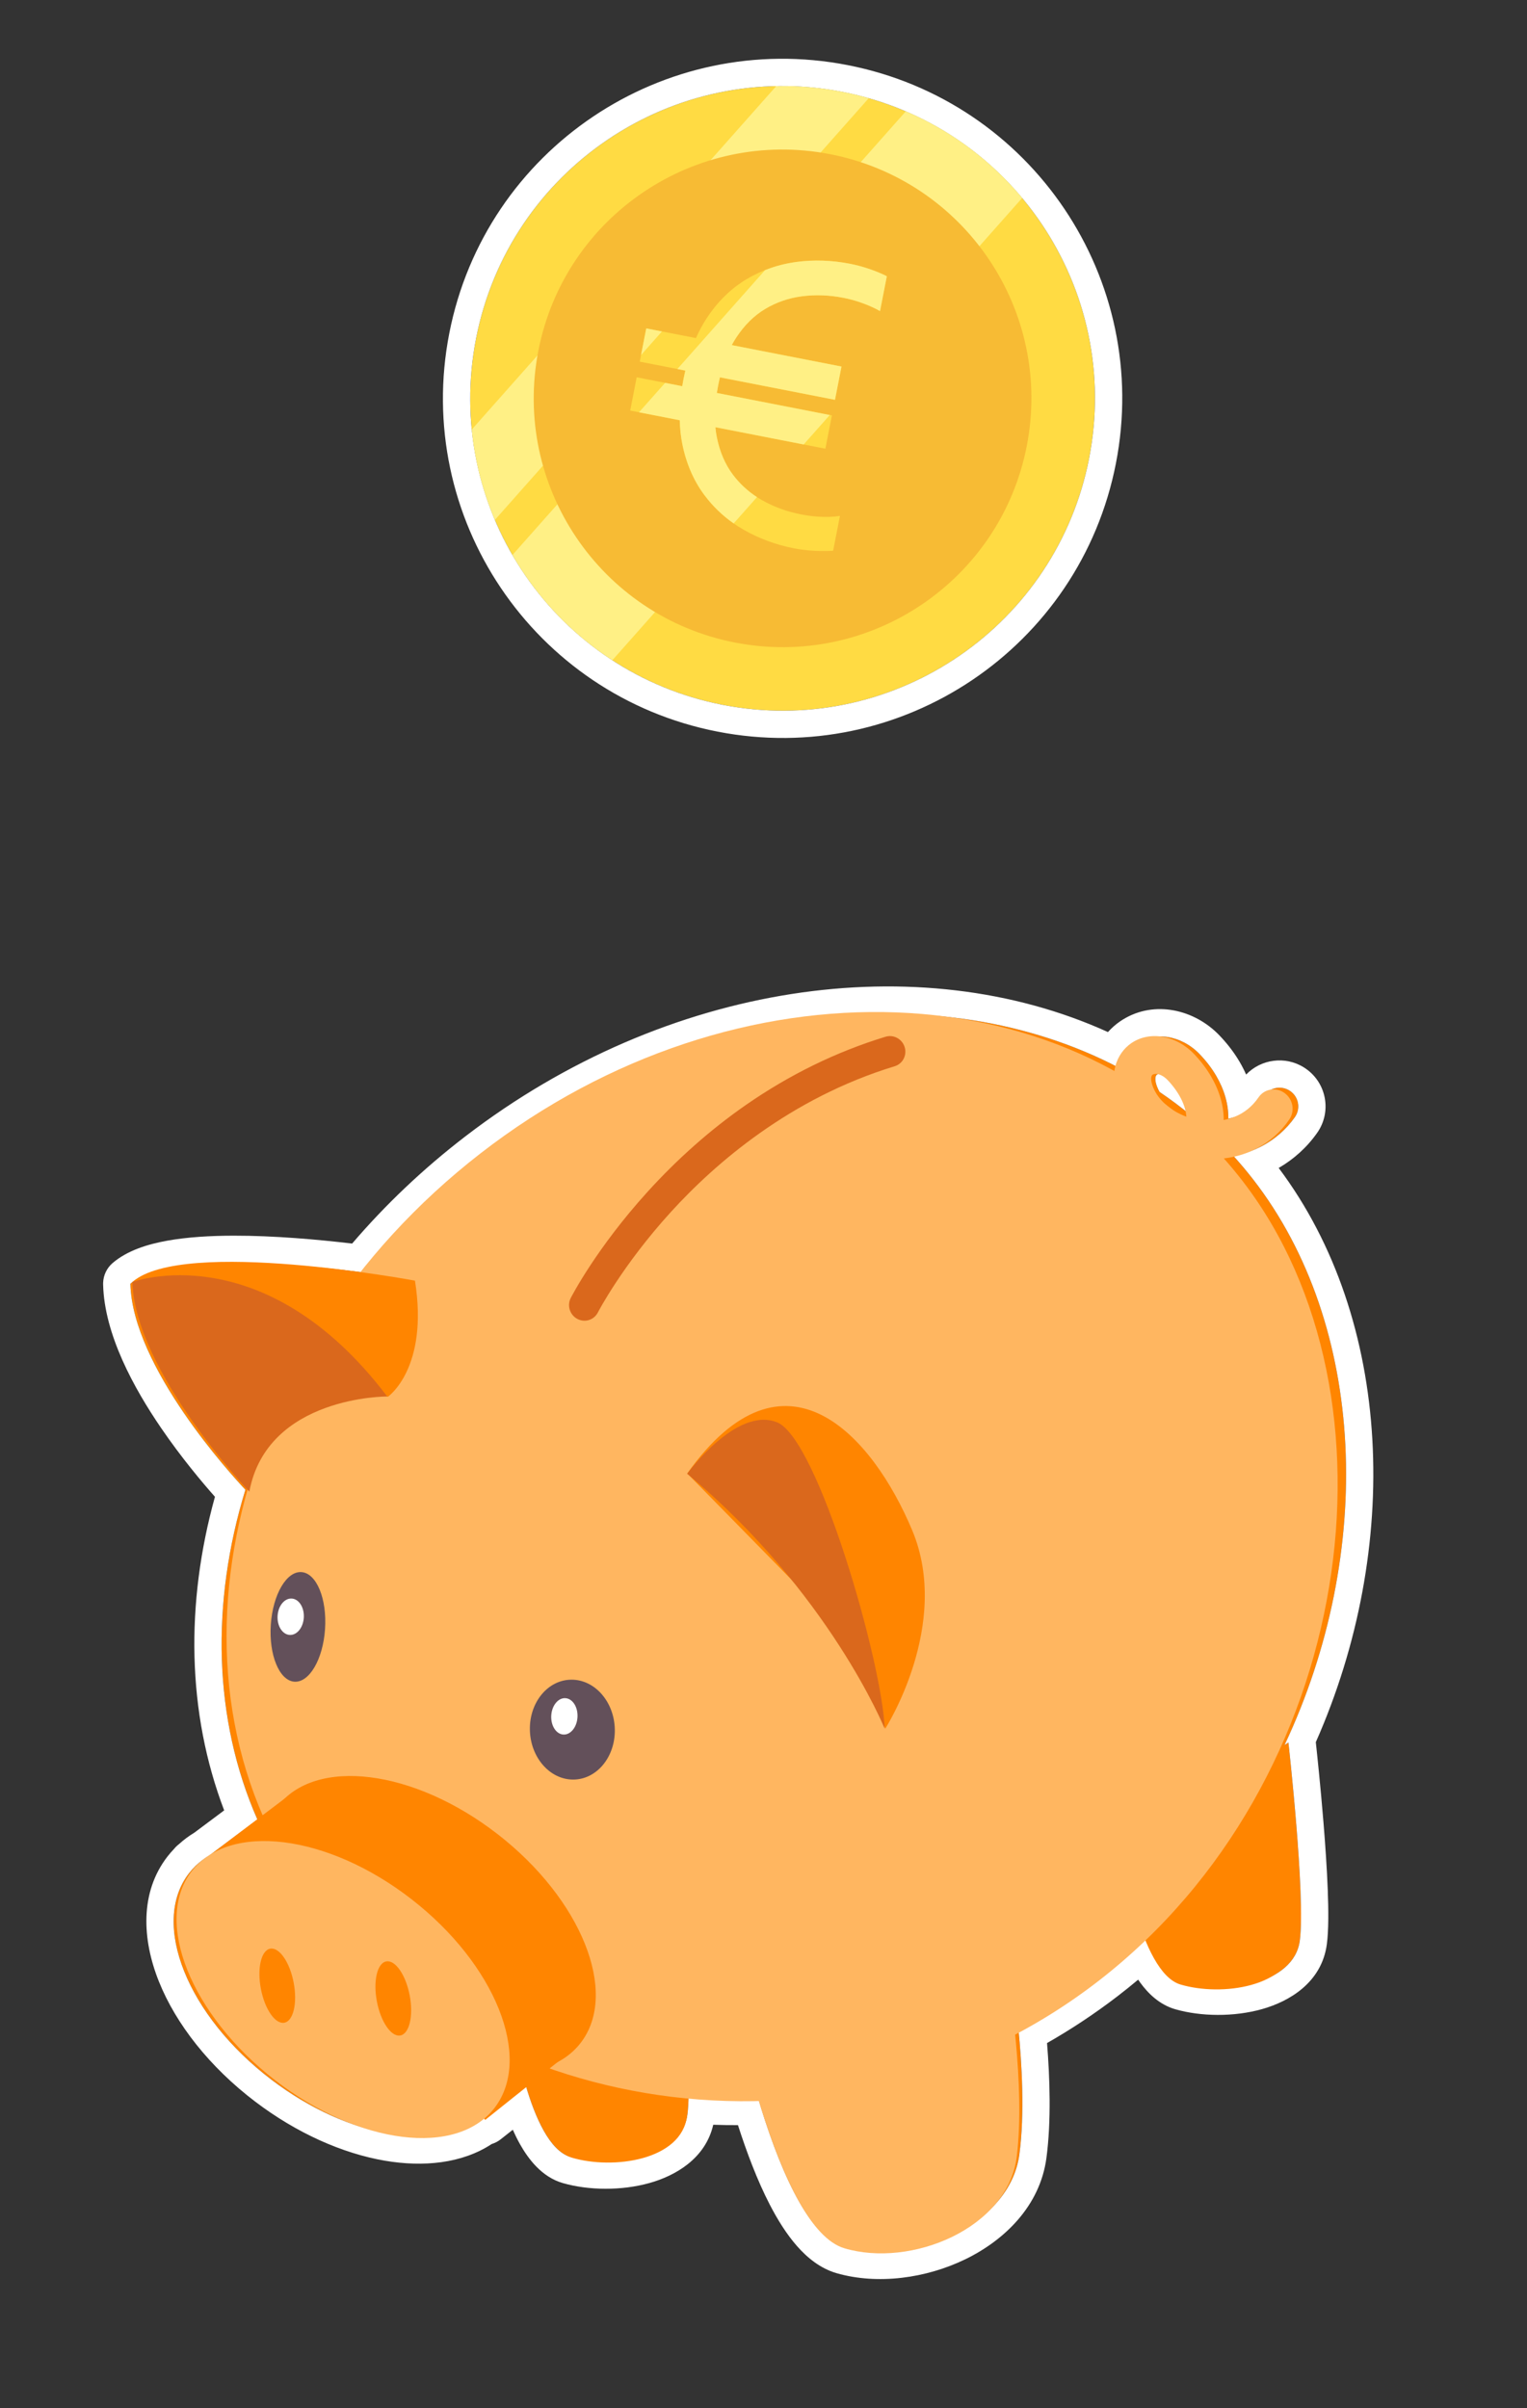 <svg width="168" height="265" viewBox="0 0 168 265" fill="none" xmlns="http://www.w3.org/2000/svg">
<rect x="0" y="0" width="168" height="265" fill="#333333" stroke="none"/>
<path fill-rule="evenodd" clip-rule="evenodd" d="M53.073 127.386C75.386 110.275 103.279 107.105 123.108 117.491C123.412 116.306 124.13 115.41 124.925 114.865C127.008 113.441 129.972 113.91 131.973 115.985C132.701 116.741 133.31 117.539 133.794 118.361C134.702 119.903 135.167 121.525 135.138 123.093C136.004 122.919 136.97 122.559 137.851 121.857C138.28 121.516 138.69 121.093 139.057 120.57C139.715 119.636 141.01 119.404 141.95 120.056C142.889 120.708 143.118 121.994 142.46 122.93C141.5 124.294 140.246 125.375 138.803 126.13C137.841 126.632 136.795 126.989 135.695 127.187C136.449 128.019 137.175 128.884 137.871 129.781C150.338 145.851 151.301 170.827 141.326 192.018L141.752 191.741C141.754 191.759 143.65 208.673 143.005 213.54C142.359 218.408 134.695 219.514 130.135 218.209C128.438 217.724 127.116 215.559 126.124 213.031C124.532 214.524 122.856 215.951 121.094 217.302C118.183 219.535 115.151 221.475 112.035 223.135C112.424 227.06 112.748 232.576 112.153 237.058C111.108 244.941 100.267 249.368 92.884 247.255C88.723 246.065 85.453 237.794 83.391 230.801C80.829 230.895 78.279 230.841 75.757 230.646C75.742 231.443 75.702 232.131 75.63 232.67C74.985 237.539 67.32 238.645 62.76 237.34C60.469 236.684 58.859 232.963 57.824 229.423L53.221 233.054L53.114 232.932C48.234 236.898 38.361 235.301 29.891 228.867C20.618 221.823 16.54 211.65 20.781 206.145C21.004 205.856 21.245 205.585 21.504 205.333L21.488 205.327L21.588 205.252C22.033 204.832 22.527 204.464 23.065 204.149L28.32 200.222C23.465 189.178 23.187 176.381 26.998 163.927C25.545 162.384 14.555 150.408 14.344 141.258C18.333 137.83 32.088 139.002 39.992 140.015C43.726 135.46 48.098 131.202 53.073 127.386ZM127.672 118.165C127.505 118.163 127.367 118.198 127.275 118.261C127.045 118.419 127.023 119.023 127.426 119.87C127.472 119.967 127.523 120.062 127.577 120.157C128.746 120.947 129.88 121.79 130.973 122.688C130.876 121.469 130.167 120.087 128.969 118.843C128.499 118.355 128.021 118.173 127.672 118.165Z" fill="#FF8500"/>
<path d="M51.248 125.005C73.37 108.041 101.091 104.118 121.897 113.566C122.306 113.108 122.757 112.715 123.228 112.391L123.232 112.389C126.645 110.054 131.039 110.931 133.864 113.635L134.133 113.902L134.134 113.904C134.904 114.703 135.578 115.556 136.144 116.452L136.38 116.839L136.588 117.205C136.775 117.544 136.944 117.891 137.1 118.241C138.74 116.536 141.389 116.173 143.442 117.447L143.66 117.59L143.661 117.591C145.965 119.191 146.53 122.357 144.914 124.656L144.913 124.657C143.782 126.265 142.333 127.565 140.679 128.519C153.263 145.277 154.215 170.335 144.765 191.703C144.879 192.751 145.275 196.444 145.612 200.579C145.81 203.019 145.99 205.638 146.079 207.968C146.166 210.233 146.178 212.435 145.979 213.934C145.42 218.147 141.862 220.23 138.85 221.078C135.745 221.951 132.122 221.899 129.309 221.094C127.538 220.587 126.285 219.315 125.438 218.149C125.364 218.047 125.293 217.941 125.221 217.836C124.47 218.465 123.704 219.082 122.92 219.683C120.424 221.597 117.841 223.303 115.195 224.813C115.498 228.591 115.67 233.364 115.128 237.453C114.426 242.74 110.507 246.514 106.206 248.603C101.895 250.698 96.577 251.432 92.059 250.14C90.252 249.623 88.805 248.425 87.681 247.145C86.539 245.844 85.546 244.249 84.684 242.58C83.307 239.913 82.142 236.805 81.191 233.843C80.282 233.847 79.375 233.834 78.471 233.802C77.618 237.523 74.307 239.412 71.475 240.208C68.371 241.081 64.748 241.029 61.935 240.224C59.593 239.554 58.109 237.54 57.206 235.934C56.922 235.43 56.662 234.898 56.418 234.352L55.079 235.409C54.779 235.646 54.447 235.814 54.101 235.92C50.827 238.078 46.547 238.476 42.343 237.757C37.669 236.957 32.643 234.725 28.076 231.256C23.084 227.464 19.367 222.744 17.484 218.045C15.626 213.412 15.38 208.239 18.405 204.313C18.643 204.005 18.895 203.711 19.162 203.434C19.308 203.254 19.477 203.089 19.666 202.944C20.2 202.457 20.777 202.028 21.389 201.656L24.663 199.209C20.564 188.454 20.399 176.409 23.649 164.702C22.249 163.122 19.949 160.391 17.727 157.136C14.743 152.764 11.472 146.848 11.345 141.327L11.346 141.159C11.373 140.323 11.75 139.532 12.389 138.983C14.007 137.592 16.268 136.906 18.39 136.523C20.606 136.123 23.141 135.976 25.695 135.971C30.147 135.963 34.937 136.39 38.742 136.838C42.379 132.585 46.557 128.603 51.248 125.005ZM123.108 117.491C103.28 107.105 75.386 110.275 53.074 127.386C48.098 131.201 43.726 135.46 39.992 140.015C32.088 139.002 18.333 137.83 14.344 141.258C14.555 150.408 25.546 162.384 26.998 163.928C23.187 176.381 23.465 189.179 28.32 200.222L23.065 204.149C22.527 204.464 22.034 204.831 21.589 205.252L21.489 205.327L21.504 205.333C21.245 205.585 21.004 205.856 20.781 206.144C16.54 211.65 20.618 221.823 29.891 228.867C38.361 235.301 48.234 236.898 53.114 232.931L53.221 233.054L57.825 229.423C58.859 232.963 60.469 236.685 62.76 237.34C67.32 238.645 74.985 237.539 75.63 232.67C75.702 232.131 75.742 231.443 75.757 230.647C78.279 230.842 80.829 230.894 83.391 230.8C85.453 237.793 88.724 246.064 92.884 247.255C100.267 249.367 111.108 244.941 112.153 237.058C112.748 232.576 112.425 227.059 112.036 223.134C115.151 221.475 118.183 219.535 121.095 217.303C122.856 215.952 124.532 214.525 126.124 213.032C127.116 215.559 128.439 217.724 130.135 218.21C134.695 219.514 142.359 218.408 143.005 213.54C143.649 208.683 141.761 191.824 141.752 191.742L141.326 192.018C151.301 170.827 150.338 145.851 137.872 129.782C137.175 128.884 136.449 128.019 135.696 127.188C136.796 126.99 137.841 126.632 138.803 126.13C140.246 125.375 141.5 124.294 142.46 122.93C143.119 121.994 142.889 120.708 141.95 120.056C141.01 119.405 139.716 119.636 139.058 120.57C138.691 121.093 138.281 121.515 137.851 121.857C136.971 122.559 136.005 122.919 135.139 123.093C135.167 121.525 134.702 119.903 133.794 118.361C133.311 117.539 132.701 116.74 131.973 115.984C129.972 113.91 127.008 113.441 124.926 114.865C124.131 115.41 123.413 116.306 123.108 117.491ZM127.276 118.261C127.368 118.198 127.506 118.162 127.672 118.165C128.02 118.173 128.499 118.355 128.969 118.843C130.167 120.087 130.877 121.469 130.973 122.689C129.88 121.791 128.747 120.946 127.577 120.156C127.523 120.062 127.472 119.967 127.426 119.87C127.023 119.023 127.045 118.418 127.276 118.261Z" fill="white"/>
<path d="M141.315 120.264C140.378 119.594 139.103 119.811 138.466 120.746C138.11 121.269 137.712 121.691 137.293 122.031C136.433 122.729 135.484 123.079 134.632 123.244C134.639 121.661 134.158 120.016 133.241 118.447C132.753 117.611 132.141 116.797 131.412 116.024C129.409 113.903 126.477 113.391 124.441 114.803C122.918 115.862 121.703 118.283 123.292 121.629C124.28 123.711 126.126 125.415 128.385 126.451C128.012 126.704 127.591 126.947 127.124 127.178L130.869 129.822C131.905 129.09 132.664 128.312 133.216 127.543C135.045 127.567 136.777 127.153 138.29 126.358C139.704 125.614 140.927 124.538 141.856 123.173C142.494 122.236 142.25 120.934 141.315 120.264ZM130.522 122.878C128.92 122.281 127.598 121.197 126.976 119.89C126.566 119.029 126.58 118.419 126.806 118.263C126.896 118.201 127.032 118.166 127.196 118.171C127.54 118.184 128.014 118.373 128.485 118.872C129.715 120.178 130.441 121.622 130.522 122.878Z" fill="#FFB660"/>
<path d="M123.402 203.502C123.402 203.502 125.354 217.02 129.868 218.368C134.383 219.716 141.942 218.67 142.538 213.786C143.134 208.902 141.114 191.887 141.114 191.887L123.402 203.502Z" fill="#FF8500"/>
<path d="M56.449 222.556C56.449 222.556 58.401 236.074 62.915 237.423C67.43 238.771 74.989 237.724 75.585 232.841C76.181 227.957 74.161 210.942 74.161 210.942L56.449 222.556Z" fill="#FF8500"/>
<path d="M136.772 130.039C154.892 153.672 149.15 196.013 120.925 217.925C92.699 239.836 52.678 233.021 34.558 209.388C16.437 185.755 24.629 148.834 52.855 126.922C81.081 105.01 118.652 106.406 136.772 130.039Z" fill="#FFB660"/>
<path d="M80.834 220.629C80.834 220.629 85.573 245.207 92.893 247.393C100.213 249.578 110.898 245.218 111.864 237.301C112.83 229.384 110.963 218.229 110.963 218.229L80.834 220.629Z" fill="#FFB660"/>
<path d="M63.934 224.728C59.788 230.226 48.945 228.881 39.716 221.724C30.488 214.567 26.368 204.308 30.515 198.81C34.661 193.312 45.504 194.657 54.733 201.814C63.961 208.971 68.081 219.23 63.934 224.728Z" fill="#FF8500"/>
<path d="M35.761 179.269C35.535 182.598 34.017 185.185 32.369 185.047C30.722 184.909 29.569 182.098 29.794 178.769C30.02 175.44 31.538 172.853 33.186 172.991C34.833 173.129 35.986 175.94 35.761 179.269Z" fill="#63505A"/>
<path d="M67.642 190.3C67.7 193.335 65.655 195.806 63.075 195.819C60.494 195.832 58.355 193.382 58.297 190.346C58.239 187.311 60.283 184.84 62.864 184.828C65.444 184.815 67.583 187.265 67.642 190.3Z" fill="#63505A"/>
<path d="M64.597 145.301C64.242 145.364 63.863 145.313 63.517 145.128C62.694 144.69 62.368 143.665 62.789 142.838C62.903 142.617 65.624 137.337 71.248 131.138C74.548 127.5 78.171 124.298 82.016 121.62C86.837 118.264 92.021 115.727 97.425 114.08C98.308 113.811 99.25 114.319 99.529 115.216C99.808 116.112 99.318 117.057 98.436 117.326C86.966 120.821 78.711 127.98 73.805 133.37C68.45 139.253 65.8 144.376 65.773 144.428C65.528 144.906 65.086 145.213 64.597 145.301Z" fill="#DA681C"/>
<path d="M45.653 140.92C45.653 140.92 20.18 136.167 14.57 141.063L30.517 149.54L42.672 153.698C42.672 153.698 47.198 150.582 45.653 140.92Z" fill="#FF8500"/>
<path d="M27.431 164.138C27.431 164.138 14.87 150.924 14.563 141.071C14.563 141.071 28.992 135.715 42.602 153.666C42.602 153.666 29.402 153.59 27.431 164.138Z" fill="#DA681C"/>
<path d="M94.601 181.499L97.397 190.216C97.397 190.216 104.717 178.794 100.361 168.392C96.005 157.991 86.349 147.042 75.611 162.133L94.601 181.499Z" fill="#FF8500"/>
<path d="M75.602 162.166C75.602 162.166 81.027 154.699 85.502 156.513C89.977 158.327 97.067 182.909 97.332 190.219C97.332 190.219 91.24 175.194 75.602 162.166Z" fill="#DA681C"/>
<path d="M32.982 209.709L21.767 205.131L31.705 197.618L60.713 211.606L63.644 225.069L53.383 233.267L32.982 209.709Z" fill="#FF8500"/>
<path d="M54.458 231.885C50.311 237.383 39.468 236.038 30.24 228.881C21.011 221.724 16.892 211.465 21.038 205.966C25.185 200.468 36.028 201.813 45.256 208.97C54.485 216.127 58.604 226.386 54.458 231.885Z" fill="#FFB660"/>
<path d="M33.423 178.025C33.346 179.129 32.639 179.969 31.843 179.901C31.048 179.833 30.465 178.883 30.542 177.779C30.618 176.675 31.325 175.835 32.121 175.903C32.917 175.971 33.499 176.921 33.423 178.025Z" fill="white"/>
<path d="M63.532 188.986C63.456 190.09 62.748 190.93 61.953 190.862C61.157 190.794 60.575 189.844 60.651 188.74C60.728 187.636 61.435 186.796 62.23 186.864C63.026 186.932 63.609 187.882 63.532 188.986Z" fill="white"/>
<path d="M32.311 218.177C32.736 220.427 32.273 222.397 31.275 222.576C30.277 222.755 29.123 221.076 28.698 218.825C28.273 216.575 28.736 214.605 29.734 214.426C30.732 214.247 31.886 215.926 32.311 218.177Z" fill="#FF8500"/>
<path d="M45.077 219.579C45.502 221.83 45.038 223.799 44.041 223.978C43.043 224.158 41.889 222.478 41.464 220.228C41.038 217.977 41.502 216.007 42.5 215.828C43.498 215.649 44.651 217.328 45.077 219.579Z" fill="#FF8500"/>
<path d="M79.51 77.56C60.884 73.92 48.736 55.87 52.376 37.245C56.016 18.619 74.066 6.471 92.692 10.111C111.317 13.751 123.465 31.801 119.825 50.426C116.185 69.052 98.135 81.2 79.51 77.56Z" fill="#FFDB43"/>
<path d="M119.825 50.426C123.465 31.8 111.316 13.751 92.691 10.111C74.066 6.471 56.016 18.619 52.376 37.244C48.792 55.578 60.508 73.355 78.641 77.379L79.509 77.56C97.844 81.143 115.62 69.428 119.644 51.295L119.825 50.426ZM122.77 51.001C118.812 71.253 99.185 84.462 78.934 80.504C58.682 76.546 45.474 56.92 49.431 36.669C53.389 16.417 73.015 3.209 93.266 7.166C113.518 11.124 126.727 30.75 122.77 51.001Z" fill="white"/>
<path d="M95.579 10.806L54.445 57.212C53.117 54.078 52.247 50.731 51.901 47.269L85.402 9.475C87.801 9.428 90.242 9.634 92.692 10.113C93.673 10.304 94.635 10.536 95.579 10.806Z" fill="#FFF085"/>
<path d="M112.461 21.782L67.371 72.65C62.815 69.687 59.064 65.697 56.38 61.071L99.657 12.249C104.707 14.41 109.061 17.713 112.461 21.782Z" fill="#FFF085"/>
<path d="M80.847 70.701C66.01 67.801 56.332 53.422 59.232 38.584C62.132 23.747 76.511 14.07 91.348 16.969C106.185 19.869 115.863 34.248 112.963 49.085C110.063 63.923 95.685 73.6 80.847 70.701Z" fill="#F7BB34"/>
<path d="M87.379 60.342C85.388 59.953 83.524 59.267 81.837 58.305C80.113 57.322 78.647 56.027 77.48 54.457C76.303 52.875 75.49 50.987 75.062 48.845C74.897 48.022 74.803 47.149 74.78 46.241L69.334 45.177L70.049 41.515L75.056 42.493C75.099 42.228 75.146 41.961 75.199 41.692L75.203 41.672C75.262 41.369 75.326 41.069 75.395 40.775L70.385 39.796L71.101 36.134L76.568 37.202C76.922 36.4 77.326 35.657 77.772 34.982C78.976 33.163 80.445 31.729 82.138 30.721C83.812 29.725 85.652 29.087 87.608 28.824C89.527 28.566 91.509 28.632 93.499 29.021C95.868 29.484 97.565 30.396 97.565 30.396L96.816 34.231C96.816 34.231 95.194 33.239 92.768 32.765C91.227 32.464 89.693 32.409 88.208 32.603C86.765 32.792 85.408 33.262 84.175 33.998C82.96 34.724 81.892 35.78 81.001 37.138C80.828 37.401 80.663 37.68 80.506 37.972L92.576 40.331L91.861 43.993L79.203 41.519C79.132 41.812 79.067 42.111 79.007 42.416L79.003 42.436C78.951 42.705 78.904 42.973 78.863 43.237L91.525 45.712L90.809 49.374L78.703 47.008C78.738 47.384 78.79 47.748 78.859 48.096C79.174 49.691 79.766 51.076 80.618 52.214C81.481 53.366 82.56 54.314 83.825 55.031C85.127 55.77 86.568 56.297 88.11 56.598C90.772 57.119 92.412 56.763 92.412 56.763L91.662 60.599C91.663 60.599 89.607 60.777 87.379 60.342Z" fill="#FFDB43"/>
<path d="M81.006 37.141C80.832 37.404 80.668 37.683 80.512 37.976L92.581 40.334L91.866 43.996L79.208 41.522C79.137 41.815 79.072 42.114 79.013 42.419L79.009 42.439C78.956 42.708 78.909 42.976 78.867 43.241L91.291 45.669L88.42 48.909L78.708 47.011C78.743 47.387 78.795 47.751 78.864 48.099C79.179 49.694 79.771 51.079 80.623 52.217C81.359 53.199 82.252 54.033 83.284 54.702L80.718 57.597C79.474 56.728 78.39 55.676 77.485 54.46C76.309 52.878 75.495 50.99 75.067 48.848C74.903 48.024 74.808 47.152 74.785 46.244L70.302 45.368L73.175 42.128L75.061 42.497C75.104 42.231 75.152 41.964 75.204 41.695L75.208 41.676C75.267 41.372 75.331 41.072 75.4 40.778L74.524 40.606L84.169 29.726C85.266 29.288 86.417 28.988 87.613 28.827C89.532 28.569 91.515 28.636 93.505 29.024C95.874 29.487 97.57 30.399 97.57 30.399L96.821 34.235C96.821 34.235 95.199 33.242 92.773 32.768C91.232 32.467 89.698 32.412 88.213 32.606C86.77 32.795 85.412 33.265 84.18 34.001C82.965 34.727 81.897 35.783 81.006 37.141Z" fill="#FFF085"/>
<path d="M72.827 36.474L70.527 39.069L71.1 36.137L72.827 36.474Z" fill="#FFF085"/>
</svg>
